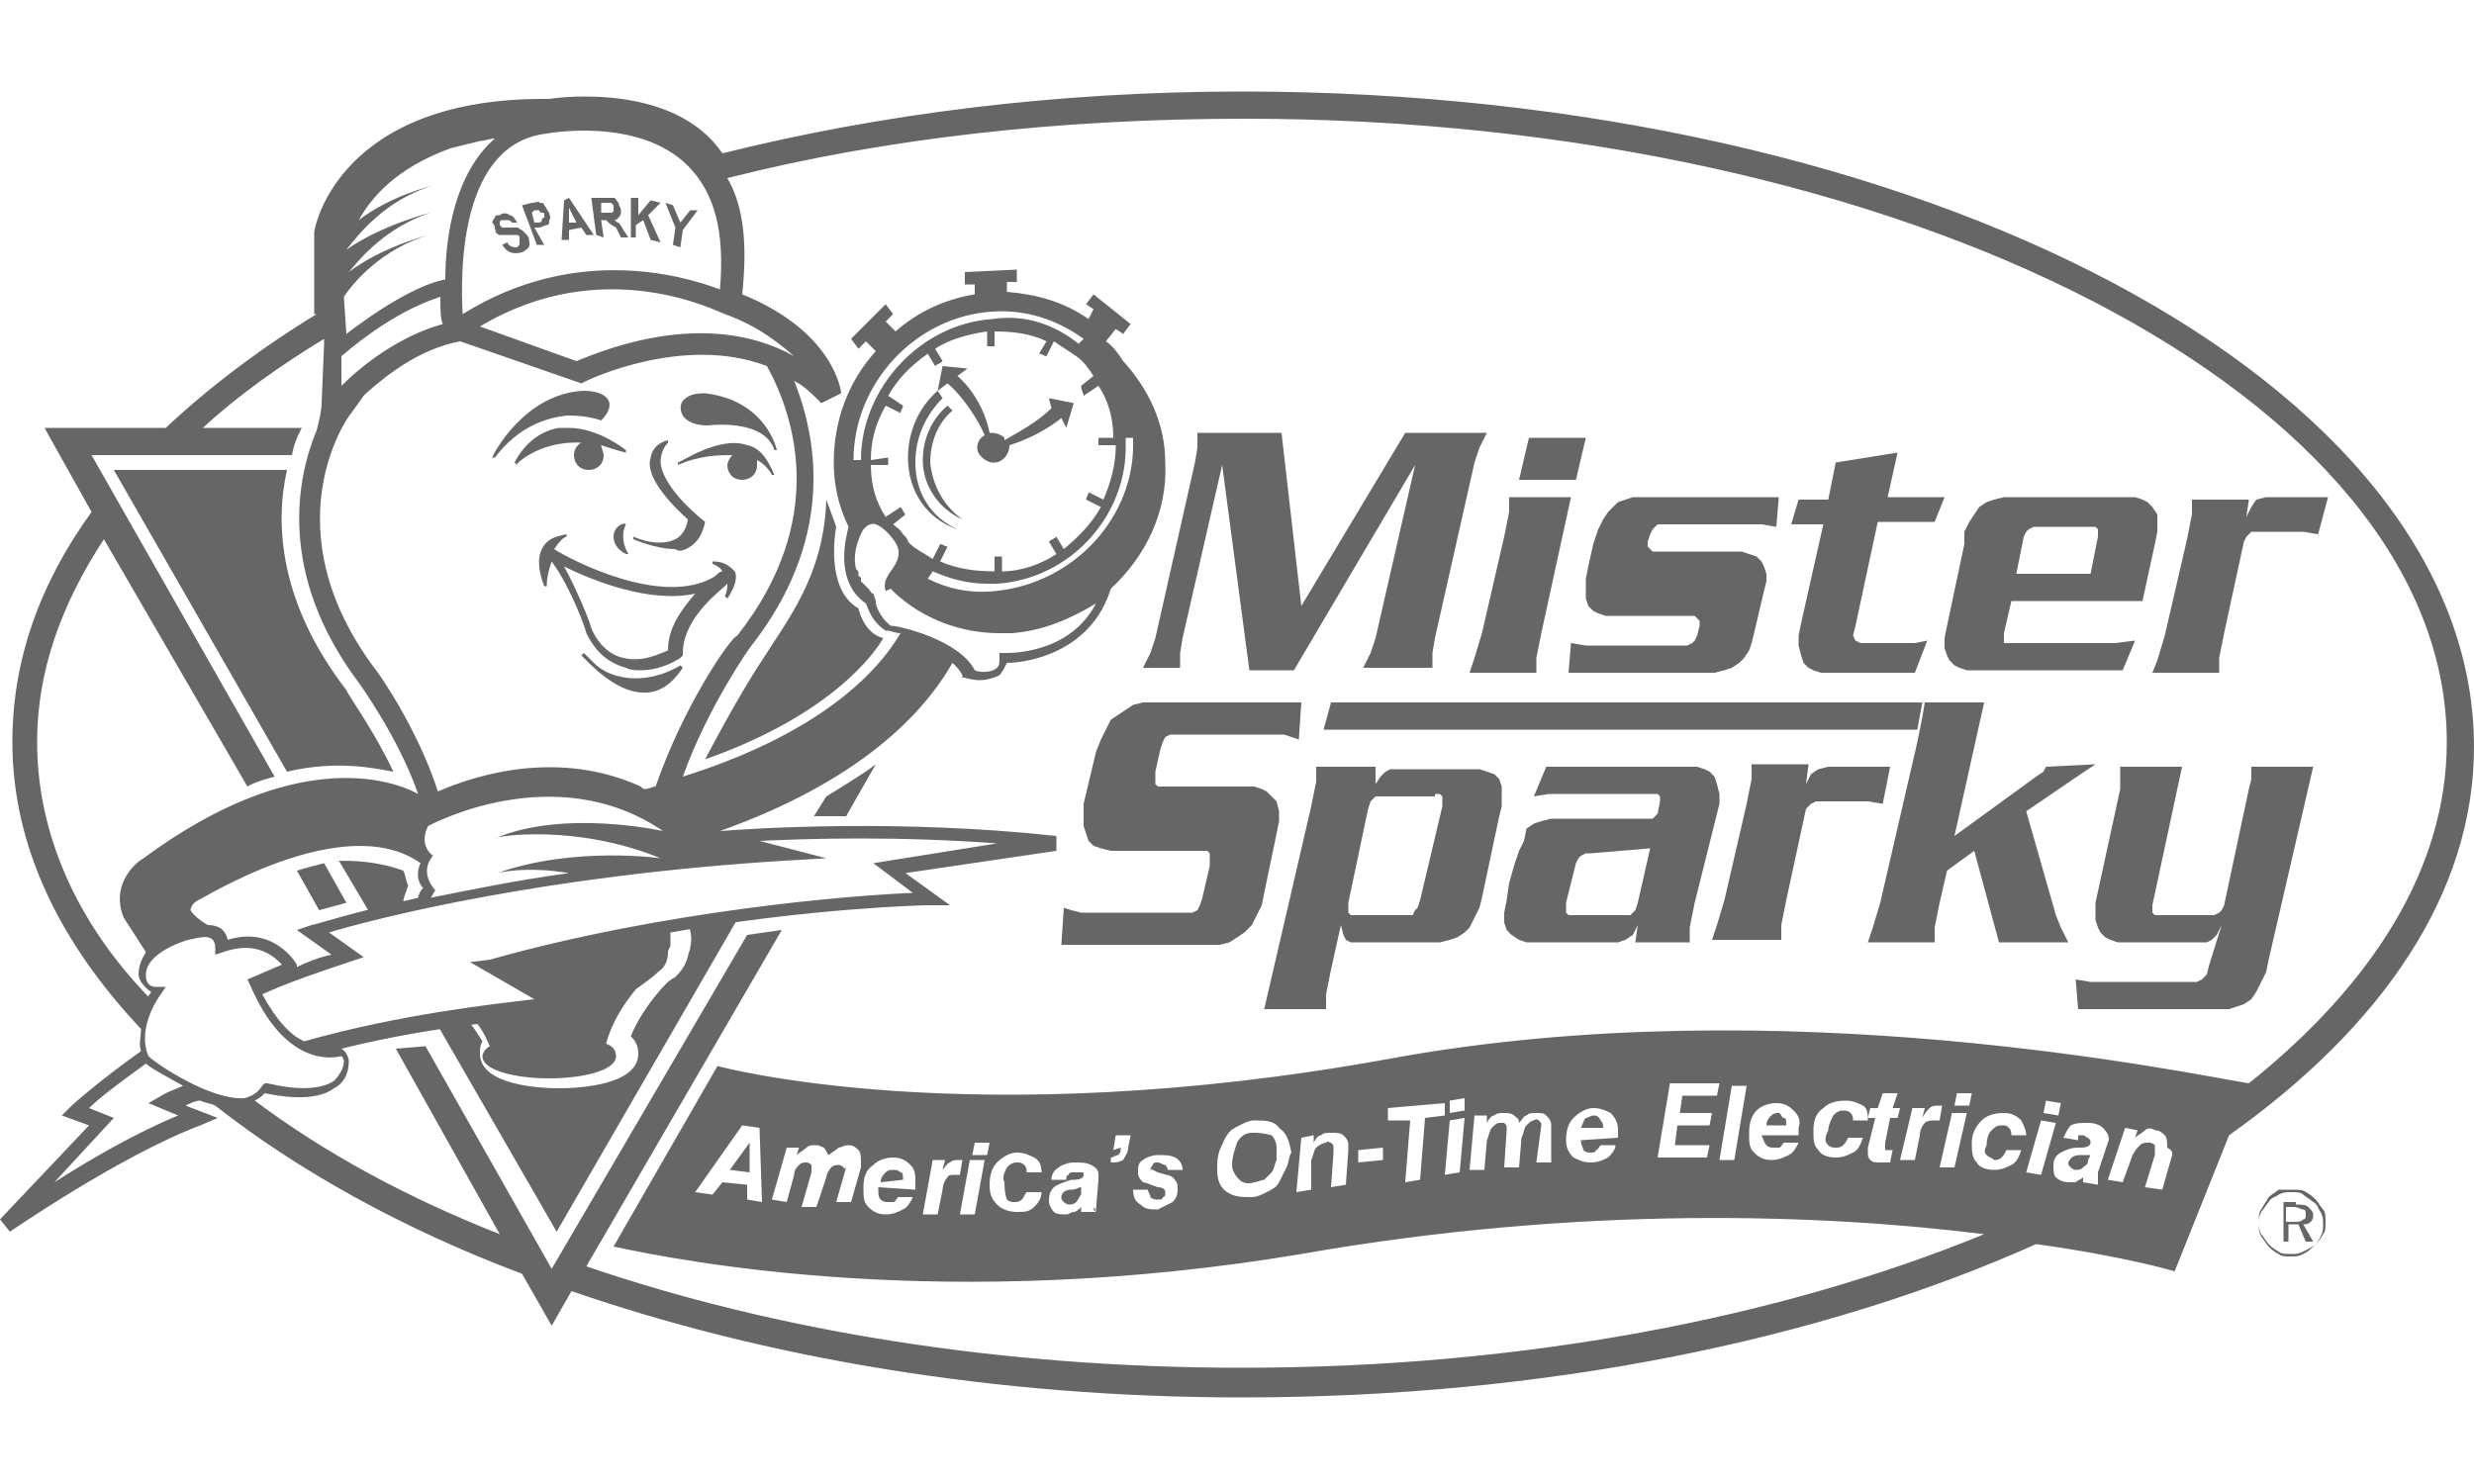 <svg version="1.1" id="Layer_1" xmlns="http://www.w3.org/2000/svg" x="0" y="0" viewBox="0 0 100 60" xml:space="preserve"><style>.st0{fill:#666}</style><path class="st0" d="M51.6 33.7l.1-.5v-.4l-.1-.4-.2-.2-.2-.2-.2-.1-.3-.1h-3.9l-.1-.1v-.5l.2-.9.1-.3.1-.2.2-.1h4.6l.3.1.3.1.1-1.5h-6.4l-.4.1-.3.2-.3.2-.3.2-.2.4-.2.4-.2.5-.5 2.1v.9l.1.3.1.3.2.2.3.1.4.1h3.9l.1.1v.5l-.3 1.3-.1.3-.1.2-.2.1h-4.5l-.4-.1-.3-.1-.1 1.5h6.4l.4-.1.3-.2.3-.2.3-.3.2-.4.2-.4.1-.5.5-2.4zm4-2.7h-2.4v.6l-.2 1-1.9 8.2h2.5v-.6l.2-1 .4-1.8.1.4.1.2.2.1h3.6l.4-.1.3-.1.3-.2.2-.2.2-.4.2-.4.1-.4.7-3.3.1-.4v-.8l-.1-.3-.2-.2-.3-.1-.3-.1h-3.6l-.2.1-.2.2-.2.3V31zm2.4 1.1h.2l.1.1v.4l-.9 3.8-.1.3-.1.1-.1.2h-2.5l-.1-.1v-.4l.8-3.8.1-.3.1-.1.1-.1H58zm11.4.8l.1-.4v-.4l-.1-.4-.1-.3-.2-.2-.2-.1-.3-.1h-6.1l-.5 1.2.6-.1H67l.1.1v.2l-.1.5-.1.1-.1.1h-4.1l-.4.1-.3.1-.3.2-.1.5-.2.4-.2.6-.2.7-.1.7-.1.5v.4l.1.3.2.2.3.2.3.1h3.7l.3-.1.3-.2.2-.4-.1.7h2.2v-.6l.2-1 .9-3.6zm-2.7 1.4l-.5 2.2-.1.3-.1.1-.1.1h-2.5l-.1-.1v-.4l.4-1.6.1-.2.1-.1.2-.1h.2l2.4-.2zm9.7-3.3h-2.5l-.4.1-.3.2-.2.4.1-.8h-2.3v.6l-.2 1-.9 3.9-.3 1-.2.6H72v-.6l.2-1 .8-3.7.1-.1.1-.1.2-.1h2.1l.6.1.3-1.5zm6.3 0l-.1.2-.3.2-3.3 2.4 1.2-5.4h-2.4l-.1.6-.2 1-1.5 6.5-.3 1-.2.6h2.7v-.6l.2-1 .3-1.3 1.1-.8 1 3.7h2.8l-.3-.6-.2-.5-1.2-4.2 2.2-1.5.6-.4-2 .1zm7 9.8h.4l.3-.1.3-.1.3-.2.2-.3.2-.4.2-.4.1-.5 1.8-7.8H91v.5l-.1.4-1 4.7-.1.2-.1.1-.2.1h-2.4l-.1-.1v-.3l1.2-5.6h-2.5v.9l-1 4.6v.7l.1.3.1.2.2.2.2.1.3.1h3.6l.2-.1.2-.2.2-.4-.5 1.6-.1.4-.2.2-.2.1h-4.3l-.6-.1.1 1.2h5.7zM51.8 17.5h-3.4v.6l-.1.6-1.6 7.1-.2.6-.3.6h1.5v-.6l.1-.6 1.6-7 1.1 8.3h1.8l4.9-8.3-1.6 7-.2.6-.3.6h2.8v-.6l.1-.6 1.6-7.1.2-.6.3-.6h-3.3l-4.2 7-.8-7zm9.2 2.6v.6l-.2 1-.9 3.9-.3 1-.2.6h2.7v-.6l.2-1 1.2-5.5H61zm.8-2.4l-.4 1.7h2.3l.4-1.7h-2.3zm9.5 6.2l.1-.4v-.3l-.1-.3-.1-.2-.2-.2-.3-.1-.3-.1h-3.6l-.1-.1-.1-.1v-.2l.1-.3.1-.2.1-.1.1-.1h4.2l.6.1.1-1.2H66l-.3.1-.3.1-.2.2-.2.2-.2.3-.2.4-.2.6-.2.9-.1.5v.8l.1.3.2.2.2.1.3.1h3.6l.1.1.1.1v.2l-.1.4-.1.2-.1.1-.2.1h-4.1l-.6-.1-.1 1.2h5.9l.4-.1.3-.1.3-.2.2-.2.2-.3.1-.3.1-.4.4-1.7zm7.3-3.8h-2.3l.4-1.8-2.5.4-.3 1.5h-1.2l-.3 1h1.3l-.9 4-.1.5v.4l.1.4.1.3.2.2.2.1.3.1h3.8l.5-1.3-.5.1h-2.2l-.2-.1-.1-.2.1-.4.9-4.2h2.3l.4-1zm2.9 3.1l.3-1.5.1-.2.1-.1.2-.1h2.5l.1.1v.3l-.3 1.5h-3zm5.1 1.1l.5-2.3.1-.5v-.7l-.2-.3-.2-.2-.2-.1-.3-.1H81l-.4.1-.3.1-.3.2-.2.3-.2.3-.2.4v.5l-.7 3.3-.1.5v.4l.1.3.1.2.2.2.2.1.3.1h6.3l.5-1.2-.8.1H81v-.4l.3-1.3h5.3zm7.5-4.2h-2.5l-.4.1-.2.3-.2.4.1-.7h-2.3v.6l-.2 1-.9 3.9-.3 1-.2.5h2.7v-.6l.2-1 .8-3.7.1-.2.1-.1.1-.1h2.1l.6.1.4-1.5zm-40.3 8.3h23.9l-.2 1.1h-24l.3-1.1zm38.9 20.4h-.3v.6h.3c.2 0 .3 0 .4-.1.1 0 .1-.1.1-.2s0-.2-.1-.2-.2-.1-.4-.1m.1-.1c.2 0 .4 0 .5.1.1.1.2.2.2.3 0 .1 0 .2-.1.3-.1.1-.2.1-.3.1l.4.7h-.3l-.3-.7h-.4v.7h-.2v-1.6h.5zm1.1.8c0-.2 0-.3-.1-.5-.1-.1-.1-.3-.3-.4-.1-.1-.3-.2-.4-.3-.1-.1-.3-.1-.5-.1s-.3 0-.5.1c-.1.1-.3.1-.4.3-.1.1-.2.3-.3.4-.1.2-.1.3-.1.5s0 .3.1.5c.1.1.2.3.3.4.1.1.2.2.4.3.1.1.3.1.5.1s.3 0 .5-.1.3-.2.4-.3c.1-.1.2-.2.3-.4.1-.2.1-.3.1-.5m-1.2-1.4c.2 0 .4 0 .5.1.2.1.3.2.4.3.1.1.2.3.3.4s.1.3.1.5 0 .4-.1.5c-.1.2-.2.3-.3.4-.1.1-.3.2-.5.3-.2.1-.3.1-.5.1s-.4 0-.5-.1c-.2-.1-.3-.2-.4-.3-.1-.1-.2-.3-.3-.4-.1-.2-.1-.3-.1-.5s0-.4.1-.5c.1-.2.2-.3.3-.5.1-.1.3-.2.4-.3h.6M20.3 9.9l.2-.1c.1.2.3.2.4.2.1-.1.1-.1.1-.2v-.2s0-.1-.1-.1h-.7c-.1 0-.1-.1-.2-.1.1 0 0-.1 0-.2s-.1-.2-.1-.2 0-.1.1-.2c0-.1.1-.1.2-.1.1-.1.3-.1.4 0 .1 0 .2.1.3.3h-.2c-.1-.1-.1-.1-.2-.1h-.2c-.1 0-.1.1-.1.1v.1l.1.1h.6c.1 0 .1.1.2.1l.2.2c.1.1.1.3.1.4 0 .1-.1.2-.3.3-.4.1-.6 0-.8-.3m1.4 0l-.6-1.6.4-.1c.2 0 .3-.1.3 0 .1 0 .2 0 .2.1.1.1.1.2.2.3 0 .1.1.2 0 .3 0 .1 0 .2-.1.2s-.2.1-.3.1h-.2l.4.7h-.3zm-.2-1.3l.1.4h.1c.1 0 .2 0 .2-.1 0 0 0-.1.1-.1v-.1c0-.1 0-.1-.1-.1 0 0-.1 0-.1-.1h-.2l-.1.1zm2.5.9h-.3l-.2-.3-.5.1v.4h-.3l.1-1.6.2-.1 1 1.5zm-.7-.5l-.3-.6V9h.3zm.8.5L23.9 8h.9c.1 0 .1.1.2.2 0 .1.1.2.1.3 0 .1 0 .2-.1.3-.1.1-.1.1-.2.1.1 0 .1.1.2.1 0 0 .1.1.2.3l.2.3h-.3l-.2-.4c-.2-.1-.3-.2-.3-.2l-.1-.1h-.2l.1.7-.3-.1zm.2-.9h.4s.1 0 .1-.1v-.2l-.1-.1h-.4v.4zm1.2 1V8h.3v.7l.5-.6.4.1-.5.5.5 1.1-.4-.1-.3-.8-.3.2v.5zm1.7.3l.1-.7-.4-1 .3.1.3.7.4-.5h.3l-.6.8-.1.7zm-14.1 25s-.8.2-1.1.3l.9 1.6 1.1-.3-.9-1.6zM32.9 33l.5-.8s1.5-.9 2-1.3L34.2 33h-1.3zm.5-12.8l.4 1.1s-.5 2.5.9 3.3c0 0 .2 1 1 1.2 0 0-1.5 2.9-7.2 4.9 0 0 1.3-2.5 2.3-4 1-1.6 2.5-3.4 2.6-6.5m-9.9-2.3c-.2.1-.3.3-.3.5 0 .3.2.6.6.6.3 0 .6-.2.6-.6 0-.1-.1-.3-.1-.4.3.1.6.2 1 .3v-.1s-1.1-.9-2.3-.9h-.4c-.7.1-1.4.6-1.8 1.4l.1.1c-.2.1.8-1 2.6-.9zm6.7.1c-1.1-.4-2.7.7-2.8.7v.1c.9-.4 1.7-.4 2.2-.4-.1.1-.2.3-.2.4 0 .3.2.6.6.6.3 0 .6-.2.6-.6v-.2c.4.2.6.6.6.6h.1c-.3-.7-.6-1.1-1.1-1.2zm-1.7-2.1c-.5 0-.7.1-.9.3-.2.3 0 .6 0 .6s.2.4 1 .4c0 0 2.3-.3 2.7 1h.1s-.4-2-2.9-2.3z"/><path class="st0" d="M23 16.8c.8 0 1.3.2 1.3.2.3-.3.4-.6.3-.8-.2-.4-.9-.4-1-.4-2.4.1-3.7 2.6-3.7 2.7h.1c1-1.3 2.1-1.6 2.9-1.7h.1zm4.9 5.3c.3-.2.5-.5.6-1 0 0-1.7-1.3-1.8-2.4 0-.3.1-.6.3-.8v-.1s-.6.1-.7.7c-.2.6.4 1.5 1.5 2.5 0 .1-.1.6-.5.8-.4.2-1 .2-1.7-.1v.1s.9.4 1.7.4c.1.1.3.1.6-.1zm-3.1-.4c0 .2.1.5.5.7h.1s-.4-.6-.1-1.2c-.1-.1-.5.1-.5.5zm1.3 5.7c-.8.1-1.6-.1-2.1-.6l-.4-.4-.1.1.3.3c.4.4 1.3 1.2 2.2 1.2h.1c.6 0 1.1-.4 1.5-1l-.1-.1s-.6.4-1.4.5z"/><path class="st0" d="M28.8 22.7v.1s.3.1.4.3c-.1 0-.2.1-.3.2-2.1 1.3-5.9-.7-6.5-1.1.2-.3.4-.5.5-.5v-.1c-.5.1-.8.2-1 .6-.3.6.1 1.5.1 1.5h.1c0-.4.1-.7.2-1 .8 1.1 1.4 2.8 1.4 2.9.4.8.9 1.2 1.6 1.4.2.1.4.1.6.1.9 0 1.6-.5 1.6-.5l.1-.1v-.1c0-1.2 1.1-2.2 1.7-2.7l.1-.1c0 .1 0 .3-.1.5l.1.1s.5-.7.3-1.1c-.3-.3-.5-.4-.9-.4zM27 26.3c-.3.1-1 .5-1.8.3-.5-.1-1-.5-1.3-1.2 0-.1-.5-1.4-1.1-2.5 1.2.6 3.5 1.5 5.3 1.1-.6.7-1.1 1.4-1.1 2.3zm.8 11c.1.3.2.6.1 1 0 .1-.1.3-.1.4-.1.3-.2.5-.5.8-.2.1-.3.2-.4.3-.4.4-1.1 1.3-1.4 2.1.2.2.3.4.3.7 0 1.3-2.5 1.4-3.2 1.4s-3.2-.1-3.2-1.4c0-.2 0-.3.1-.5-.2-.3-.4-.7-.8-1-.4.1-.7.1-1.1.2l4.9 8.5L29.9 37l-2.1.3zm-11.9-6.1c-.8-1.7-1.9-3.2-1.9-3.3-2.7-3.5-2.9-6.7-2.4-8.9h-7l7 12.2c2.1-.5 3.7-.1 4.3 0zm.4 5.3c0-.2.1-.4.2-.7-.1-.2-.1-.4-.2-.6-1.1-.4-2.1-.4-2.6-.4L15 37c.4-.1.8-.2 1.3-.3.1 0 0-.1 0-.2zm26.2-20c-.6.6-1.4 1-1.9 1.3v-.1c-.1-.1-.3-.2-.5-.2H40c-.3-1.5-1.3-2.3-1.3-2.3l.4-.3-1-.1-.2 1 .4-.3c.7.6 1.3 1.6 1.5 2.1-.2.1-.3.3-.3.5s.1.3.2.4c.1.1.3.2.4.2h.1c.3 0 .6-.3.6-.7 1.3-.4 2.1-1.1 2.1-1.1l.2.4.3-1-1-.2.1.4z"/><path class="st0" d="M37 18.7c0-1 .4-1.9 1.1-2.6l-.2-.3c-.8.7-1.2 1.7-1.2 2.7 0 1.4.8 2.5 2 2.9-1.1-.5-1.7-1.5-1.7-2.7z"/><path class="st0" d="M37.6 18.7c0-.8.3-1.6.9-2.1l-.2-.2c-.6.5-1 1.3-1 2.2 0 1.1.7 2 1.6 2.4-.7-.5-1.2-1.3-1.3-2.3zm34.6 26.8c0-.2 0-.3-.1-.3s-.1-.2-.2-.2-.2 0-.3.1c-.1.1-.2.2-.2.4h.8zm-7.8-.4c-.1 0-.2.1-.3.1-.1.1-.1.2-.2.4h.9c0-.1 0-.2-.1-.3-.1-.2-.2-.2-.3-.2zM83.6 47c0 .1 0 .1.1.2 0 0 .1.1.2.1s.2 0 .3-.1c.1-.1.2-.1.2-.3l.1-.2h-.4c-.3 0-.4.1-.5.3zm-53.3-.8l-.8 1.1.8.1zm12.6 2.2c0 .1 0 .1.1.2 0 0 .1.1.2.1s.2 0 .3-.1c.1-.1.1-.2.2-.3V48c-.1 0-.2.1-.4.1s-.4.1-.4.3zm7.7-2.6c-.3 0-.5.2-.6.4-.1.3-.2.6-.2.9 0 .2.1.4.3.6.1.1.3.2.6.1.1 0 .3-.1.4-.1l.3-.3c.1-.1.1-.3.2-.5v-.5c0-.2-.1-.4-.2-.5-.4-.1-.5-.1-.8-.1z"/><path class="st0" d="M50.2 3.7c-7.5 0-14.6.9-21 2.5-1.9-2.8-6.4-2.3-7-2.2-8.5-.1-9.5 5.2-9.5 5.4v3.3h.1c-2.3 1.4-4.4 3-6.1 4.6H1.8l1.9 3.4C1.6 23.6.5 26.7.5 30c0 4.2 1.9 8.1 5.2 11.6 0 .3-.1.6 0 .9-1.7 1.2-2.8 2.2-2.8 2.2l-.4.4 1.1.4L0 49.3l.4.5s4.5-3.1 7.7-4.3l.7-.3-1.3-.5c.2-.1.4-.2.6-.2.2.1.4.1.6.2 3.3 2.6 7.6 5 12.4 6.8l1.2 2.1.8-1.4c7.8 2.7 17.1 4.3 27.1 4.3 12.2 0 23.4-2.3 32.1-6.2 3.6.5 5.6 1.1 5.6 1.1l2.2-5.5c6.2-4.4 9.9-9.8 9.9-15.7 0-14.7-22.3-26.5-49.8-26.5zM30.7 34c2-.1 5.6-.2 9.6.1l-5 .8 1.6 1.2c-2.5.1-10 .7-17.1 2.7l-.8.1 2.6 1.5c-1.7.2-5.4.6-9.3 1.7-.5-.2-1.1-.8-1.7-1.9 1.1-.5 2.3-.9 3.5-1.3l.6-.2-1.4-1c2-.6 8.7-2.3 18.4-2.9l1.7-.1-2.7-.7zm-13.6 1.9c-.1.1-.2.3-.2.4-2.7.6-4.2 1.1-4.3 1.1l-.6.2 1.4 1c-.5.1-1 .3-1.4.5V39s-.9-1.6-2.8-1c0-.1-.1-.3-.2-.4-.1-.1-.3-.2-.6-.2-.2-.1-.6-.4-.7-.6 0-.1.1-.3.3-.4.1 0 5.9-3.7 9-1.5-.2.4-.1.8.1 1zm9.6-1.2s-3.5-.5-6.6.6c0 0 1.1-.3 2.9 0-2.2.3-4.1.7-5.6 1 .1-.1.1-.2.2-.3 0 0-.7-.7-.1-1.4 0 0-.6-.4-.2-1.2 0 0 5.1-2.8 9.5.2 0 0-4-.9-6.8.3 0-.1 3.3-.6 6.7.8zm-.2-2.9c-.1 0-.3.1-.4.1-.1 0-.1 0-.2-.1-3.3-1.5-6.6-.5-8.2.2-.8-2.5-2.4-4.8-2.5-4.9-4.3-5.7-1.2-10.2-1-10.4l.5-.7.1-.1c.9-.8 2.2-1.8 3.8-2.1l4.9 1.7.2-.1s3.9-1.9 7.3-.6c1.1 2 2.5 6.2-1.2 10.9-.3.1-2.2 2.9-3.3 6.1zm-3.2-17.2l-3.9-1.4c5-3 9.6-.6 9.9-.5 1.4.5 2.2 1.2 2.8 1.7-3.6-2-7.8-.2-8.8.2zm-1.2-9.2s3.7-.7 5.7 1.3c1.1 1.1 1.5 2.7 1.3 5-1.6-.6-5.9-1.8-10.4 1-.1-1.8-.1-6.9 3.4-7.3zM13.9 12c.4-.6 1.5-1.9 3.4-2.5 0 0-1.9.5-3.2 1.5.5-.6 1.5-1.8 3.3-2.4 0 0-2 .5-3.4 1.5.4-.5 1.5-2 3.5-2.6 0 0-1.7.4-3 1.4C15 8 16 6.8 18.2 6l1.2-.3c.2 0 .4-.1.6-.1-1.6 1.4-2 3.9-2 5.7-.6.1-1.9.6-4 2.2l-.1-1.5zm-.1 2.4c2-1.7 3.4-2.2 4-2.4 0 .5 0 .9.1 1.1-1.8.5-3.3 1.7-4.1 2.5v-1.2zM1.5 30c0-2.9 1-5.6 2.7-8.2l5.8 10c.3-.2 1.1-.4 1.1-.4l-7.4-13h8.1c.1-.6.4-1.1.4-1.1h-4c1.4-1.3 3.1-2.5 4.9-3.6v.2l-.1 2.4c0 .3-.1.7-.2 1.1-.8 1.9-1.6 5.8 1.7 10.2 0 0 1.6 2.2 2.4 4.5-1.1-.6-5-1.9-11.1 2.6-.5.3-1.3 1.2-.8 2.4l.9 1.4c-.2.3-.3.6-.3.9 0 .2.2.5.5.7 0 .1-.1.1-.1.2-2.9-3-4.5-6.6-4.5-10.3zm5.7 15.1c-1.7.7-3.6 1.8-5 2.7l2.4-2.6-1-.4c.4-.4 1.2-1 2.3-1.8.2.2.8.5 1.5.9-.2.1-.5.2-.7.3l-.7.4 1.2.5zM6 42.7c-.5-1.2.5-2.5.5-2.5l.2-.3h-.4c-.4 0-.4-.4-.4-.4-.1-1 1.7-1.5 1.7-1.5.5-.1.8-.2 1 0 .1.1.1.3.1.3v.3l.3-.1c1.4-.5 2.1.2 2.4.5l-1.4.6.1.2c1.4 3.3 3.3 3 3.7 2.9.1.1.1.2.1.2 0 .3-.2.6-.4.8-.9.6-2.6.1-2.7.1h-.1l-.1.1c-.2.3-.4.4-.7.5-1.4.1-3.6-1.4-3.9-1.7zm74.3 4c.1.1.2.1.3.2.1 0 .2 0 .3-.1.1-.1.1-.1.2-.3h.6c-.1.3-.2.5-.4.6-.2.1-.4.2-.7.2-.3 0-.6-.1-.7-.3-.2-.2-.2-.5-.2-.8 0-.4.2-.7.4-.9.2-.2.5-.3.9-.3.3 0 .5.1.7.3.1.2.2.4.2.6h-.6c0-.1 0-.2-.1-.3-.1-.1-.1-.1-.3-.1-.2 0-.3.1-.4.2-.1.1-.2.3-.2.6-.1.2-.1.3 0 .4zm-4.1-.2h.3l-.1.5H76c-.2 0-.3 0-.4-.1-.1-.1-.1-.2-.1-.3v-.2l.3-1.2h-.3l.1-.4h.3l.2-.6h.6l-.2.6h.3l-.1.4h-.3l-.2 1v.3zm1.1-1.7h.5l-.1.4c.1-.2.2-.3.3-.4.1-.1.2-.1.4-.1h.1l-.1.6h-.2c-.1 0-.3 0-.4.1-.1.1-.2.3-.2.5l-.2 1h-.6l.5-2.1zm1.6.2h.6l-.5 2.2h-.6l.5-2.2zm.1-.3l.1-.5h.6l-.1.5H79zm2.9 2.7l.6-2.1.6.1-.6 2.1-.6-.1zm.7-2.4l.1-.5.6.1-.1.5-.6-.1zm2.6 1.2c0 .1 0 .1 0 0l-.4 1.2v.5l-.6-.1v-.2c-.1.1-.2.1-.3.2h-.3c-.2 0-.4-.1-.5-.2-.1-.1-.1-.3-.1-.5s.1-.4.3-.5.4-.2.7-.2h.1c.3 0 .4-.1.4-.2s0-.1-.1-.2c-.1 0-.1-.1-.2-.1H84v.2l-.6-.1c.1-.2.2-.4.3-.5.2-.1.4-.1.7-.1.3 0 .5.1.6.2.2.2.3.4.2.6zm2.6.4v.1l-.4 1.4-.7-.1.4-1.3v-.4s-.1-.1-.2-.1c-.2 0-.3 0-.4.1-.1.1-.2.2-.3.4l-.4 1.1-.6-.1.7-2.1.5.1-.1.3c.1-.1.3-.2.4-.3s.3-.1.4 0c.2 0 .3.1.4.2.1.1.1.3.1.5.2.1.2.2.2.2zm3.1-2.8c-2.5-.4-18.9-3.9-34.7-1-17 3.1-27.2.3-27.2.3l-4.2 7.3c2.8.6 13.5 2.7 27.8.3 11.4-2 21.2-1.6 27.6-.8-8.3 3.4-18.7 5.4-30 5.4-9.8 0-18.9-1.5-26.5-4.1l7.9-13.6-1.4.2-7.9 13.5-5.1-9-1.2.1 4.2 7.5c-3.8-1.5-7.1-3.3-9.9-5.4.2-.1.3-.2.4-.3.5.1 2 .4 2.8-.2.4-.2.6-.6.6-1.1 0-.1-.1-.4-.3-.5 2-.5 3.9-.8 5.5-1 .3.4.4.7.5.9-.2.1-.3.3-.3.4 0 .6 1.4.9 2.7.9s2.7-.3 2.7-.9c0-.2-.1-.4-.4-.5.2-.8.7-1.6 1.2-2.2.4-.3.7-.5.9-.7.3-.2.4-.5.4-.8 0-.1.1-.2.1-.3v-.5c5.7-1 10.3-1.1 10.4-1.1h.9l-1.8-1.3 6.1-.9v-.6c-6.4-.7-12.3-.3-13.6-.2 5.6-2 8.2-4.7 9.4-6.8.2.2.3.3.4.5v.1h.1s.3.1.6.1.6-.1.8-.2c.1-.1.2-.3.3-.5.8 0 3.4-.4 4.2-3 1.4-1.3 2.3-3.1 2.2-5.1 0-1.6-.7-3-1.7-4.1-.2-.3-.4-.6-.7-.8l.4-.5.3.2.3-.4-1.5-1.2-.3.4.3.2-.2.4c-1-.7-2.1-1-3.3-1.1v-.4h.4v-.5L39 11v.5h.4v.4c-1.2.2-2.3.7-3.2 1.5l-.4-.4.3-.3-.3-.4-1.4 1.4.3.4.3-.3.4.4c-1.1 1.2-1.7 2.8-1.7 4.5 0 .9.2 1.8.6 2.6-.1.4-.6 2.2.7 3.1.1.2.2.7.8 1.1h.1c.1 0 .3.1.5.1-1 1.7-3.4 4.1-8.8 5.8 1-2.8 2.7-5.2 2.7-5.2 3.4-4.3 2.8-8.3 1.8-10.8.4.2.7.5 1.1.9l.8-.4c0-.1-.3-2.5-4-4 .2-1.9.1-3.5-.6-4.7 6.3-1.6 13.4-2.4 20.9-2.4C77 4.8 98.9 16.1 98.9 30c0 5.1-3 9.8-8 13.8zm-17 2.5c.1.1.2.1.3.1.1 0 .2 0 .3-.1.1-.1.1-.1.2-.3h.6c-.1.3-.2.5-.4.6-.2.1-.4.2-.7.2-.3 0-.6-.1-.7-.3-.2-.2-.2-.4-.2-.8s.1-.7.4-.9c.2-.2.5-.3.9-.3.3 0 .5.1.7.2.2.1.2.4.2.6h-.6c0-.1 0-.2-.1-.3-.1-.1-.2-.1-.3-.1-.2 0-.3.1-.4.2-.1.2-.2.4-.2.6-.2.4-.1.5 0 .6zm-2.5 0c.1.1.2.1.3.1h.2c.1 0 .1-.1.2-.2h.6c-.1.2-.2.4-.4.5-.2.1-.4.2-.7.2-.3 0-.5-.1-.7-.3-.2-.2-.2-.4-.2-.8s.1-.7.3-.9c.2-.2.5-.3.8-.3.3 0 .5.1.7.3.2.2.3.4.2.7v.3h-1.5c.1.2.1.3.2.4zm-.8-2.4l-.5 3h-.6l.5-3h.6zM69.2 45l-.1.5h-1.3l-.1.8h1.4l-.1.5h-2l.5-3h2l-.1.5H68l-.1.7h1.3zm-5.3 1.1c0 .2.1.3.1.4.1.1.2.1.3.1.1 0 .2 0 .2-.1.1 0 .1-.1.2-.2h.6c0 .2-.2.4-.3.5-.2.1-.4.2-.7.2-.3 0-.5-.1-.7-.2-.2-.2-.3-.4-.3-.7 0-.4.1-.7.3-.9.2-.2.5-.4.8-.4.3 0 .5.1.7.2.2.2.3.4.3.7v.3l-1.5.1zm-1.6-.6c0-.1 0-.1-.1-.2 0 0-.1-.1-.2 0-.1 0-.2.1-.3.2-.1.1-.1.3-.2.5l-.1 1.2h-.6l.1-1.5v-.1c0-.1 0-.1-.1-.2h-.2c-.1 0-.2.1-.3.2-.1.1-.1.3-.2.5l-.1 1.2h-.6l.2-2.2h.5v.3c.1-.2.2-.3.3-.3.1-.1.2-.1.4-.1.1 0 .3 0 .4.1.1.1.2.1.2.3.1-.1.2-.3.3-.3.1-.1.2-.1.4-.1s.3 0 .4.1c.1.1.2.2.2.4V47h-.6l.2-1.5c0 .1 0 .1 0 0 0 .1 0 0 0 0zm-3.7-.5v-.5l.6-.1v.5l-.6.1zm.6.2l-.2 2.2-.6.1.2-2.2.6-.1zm-3.1.1v-.5l2.3-.2v.5l-.8.1-.2 2.5-.6.1.2-2.5h-.9zm-.2 1.1v.5l-1 .1v-.5l1-.1zm-2 0c0-.1 0-.1-.1-.2-.1 0-.1-.1-.2 0-.1 0-.3.1-.4.2-.1.1-.1.3-.2.5v1.2l-.6.1.2-2.2.5-.1v.3c.1-.2.2-.3.3-.3.1-.1.2-.1.4-.1s.4 0 .5.1c.1.1.2.2.2.4v.2l-.1 1.4-.6.1.1-1.4v-.2c0 .1 0 0 0 0zm-1.9.8l-.3.6c-.1.2-.3.3-.5.4-.2.1-.4.2-.6.2-.4 0-.7 0-1-.2-.3-.2-.4-.5-.4-.9 0-.3 0-.5.1-.8.1-.2.2-.5.3-.6.1-.2.3-.3.5-.4.2-.1.4-.2.6-.2.4 0 .8 0 1 .3.3.2.4.5.5 1-.1.1-.1.4-.2.6zm-5.2.2c.3.1.5.1.6.2.1.1.2.2.2.4s0 .4-.2.6l-.6.3c-.3 0-.5 0-.7-.2-.2-.1-.3-.3-.3-.6h.6c0 .1.1.2.1.3.1.1.2.1.3.1.1 0 .2 0 .2-.1.1 0 .1-.1.1-.2s-.1-.2-.3-.2c-.3-.1-.5-.2-.6-.2-.1-.1-.2-.2-.2-.4s0-.4.2-.5c.1-.1.4-.2.6-.2.3 0 .5 0 .7.1s.3.3.3.5h-.6c0-.1-.1-.2-.1-.2-.1 0-.2-.1-.3-.1-.1 0-.2 0-.2.1 0 0-.1.1-.1.2-.1-.1.1 0 .3.1zm-1.8-.9l.1-.6h.6l-.1.5c0 .2-.1.3-.2.5-.2.1-.3.1-.5.1v-.2c.1 0 .2-.1.3-.1.1-.1.1-.2.1-.3l-.3.1zm-.8 2.4l.1.1h-.6v-.2c-.1.1-.2.2-.3.2-.1 0-.2.1-.3.1-.2 0-.4 0-.5-.1-.1-.1-.2-.3-.2-.4 0-.2 0-.4.2-.6.1-.1.4-.2.7-.3h.1c.3 0 .4-.1.4-.2s0-.1-.1-.1h-.3c-.1 0-.2 0-.2.1-.1 0-.1.1-.1.2h-.6c0-.2.1-.4.3-.5.1-.1.4-.2.6-.2.3 0 .5 0 .7.1.2.1.3.2.3.4v.2l-.1 1.2v.1s-.1-.3-.1-.1c0-.1 0-.1 0 0zm-3.5-.4c.1.1.2.1.3.1.1 0 .2 0 .3-.1.1-.1.1-.2.2-.3h.6c0 .3-.2.5-.3.6-.2.2-.4.2-.7.2-.3 0-.6-.1-.8-.3-.2-.2-.3-.4-.3-.8s.1-.7.3-.9.5-.4.8-.4c.3 0 .5.1.7.2s.3.3.3.6h-.6c0-.1 0-.2-.1-.3-.1-.1-.2-.1-.3-.1-.2 0-.3.1-.4.2-.1.2-.2.4-.1.6 0 .5.1.7.1.7zM38.4 47c.1-.1.2-.1.4-.1h.1l-.1.6h-.2c-.1 0-.3 0-.3.1-.1.1-.2.3-.2.5l-.2 1h-.6l.4-2.2h.5l-.1.4c.1-.1.2-.3.3-.3zm.8-.1h.6l-.4 2.2h-.6l.4-2.2zm.1-.2l.1-.5h.6l-.1.5h-.6zm-3.7 1.8c.1.1.2.1.3.1h.2c.1 0 .1-.1.2-.2h.6c-.1.2-.2.4-.4.5-.2.1-.4.2-.7.2-.3 0-.5-.1-.7-.3-.2-.2-.2-.4-.2-.8s.1-.7.4-.9c.2-.2.5-.3.8-.3.3 0 .5.1.7.3.2.2.2.4.2.7v.3l-1.5-.1c0 .3 0 .4.1.5zm-1.5-1.3s-.1-.1-.2-.1-.2 0-.3.1c-.1.1-.2.3-.2.4l-.4 1.2h-.6l.4-1.4v-.3s-.1-.1-.2-.1-.2 0-.3.1c-.1.1-.2.2-.2.4l-.3 1.1-.6-.1.6-2.1h.5l-.1.3c.1-.1.3-.2.4-.3.1-.1.2-.1.4-.1.1 0 .3.1.3.1.1.1.1.2.2.3.1-.1.3-.2.4-.3.1 0 .2-.1.4-.1s.3.1.4.2c.1.1.1.3.1.5v.2l-.4 1.4h-.6l.4-1.4c-.1.1-.1 0-.1 0zm-4.9.6l-.4.5-.7-.1 1.9-2.7.7.1.1 3-.6-.1v-.6l-1-.1zM43.8 16l.6-.4c.4.6.6 1.3.6 2.1h-.6v.3h.7c0 .8-.2 1.5-.5 2.2l-.6-.3c0 .1-.1.2-.1.3l.6.3c-.4.7-.9 1.2-1.5 1.7l-.3-.5c-.1.1-.2.1-.3.2l.3.5c-.6.4-1.4.7-2.2.7v-.6h-.3v.6c-.8 0-1.5-.1-2.2-.4l.3-.6c-.1 0-.2-.1-.3-.1l-.3.6c-.3-.2-.7-.4-.9-.6l-.1-.1c0-.1-.1-.2-.2-.3-.1-.2-.3-.3-.4-.4l.5-.4c-.1-.1-.1-.2-.2-.3l-.6.4c-.4-.6-.6-1.3-.6-2.1h.7v-.3l-.7.1c0-.8.2-1.5.6-2.2l.6.3c0-.1.1-.2.1-.3l-.6-.4c.4-.7.9-1.2 1.6-1.7l.3.5c.1-.1.2-.1.3-.2l-.3-.5c.6-.4 1.4-.6 2.1-.7v.6h.3v-.6c.8 0 1.5.1 2.1.4l-.3.5c.1 0 .2.1.3.1l.3-.6.9.6c.3.2.5.5.7.8l-.5.4c0 .2.1.3.1.4zm1.7 1.7h.3v.1c.1 3.1-2.4 5.8-5.6 6.1-1 .1-1.9-.1-2.7-.5l.2-.3c.7.3 1.4.5 2.2.5h.4c3-.2 5.3-2.8 5.2-5.7v-.2zm-1.9-3.8c-1-.8-2.2-1.2-3.5-1-2.9.2-5.3 2.8-5.3 5.7h-.3c0-3.1 2.5-5.8 5.6-6 1.3-.1 2.6.3 3.7 1.1l-.2.2zm-8.7 7.5c.1-.1.2-.2.3-.2.2-.1.6.2.9.6.4.5.2.9-.1 1.3-.2.3-.3.5-.2.8l.2-.1.2.2c1.1 1 2.6 1.6 4.2 1.6h.5c1.3-.1 2.4-.6 3.4-1.2-1.1 2.1-3.6 2-3.7 2h-.2v.2c0 .2 0 .3-.1.4-.2.2-.7.2-.9.1-.6-1.2-3-1.8-3.4-1.8-.5-.4-.6-.9-.6-.9v-.1l-.1-.3c-.1 0-.1-.1-.2-.2l-.1-.1-.1-.1-.1-.1v-.1s0-.1-.1-.1v-.1c0-.1 0-.1-.1-.2-.2-.8.3-1.6.3-1.6z"/><path class="st0" d="M36.5 47.7c0-.2 0-.3-.1-.3-.1-.1-.2-.1-.3-.1-.1 0-.2 0-.3.1-.1.1-.2.2-.2.4l.9-.1z"/></svg>